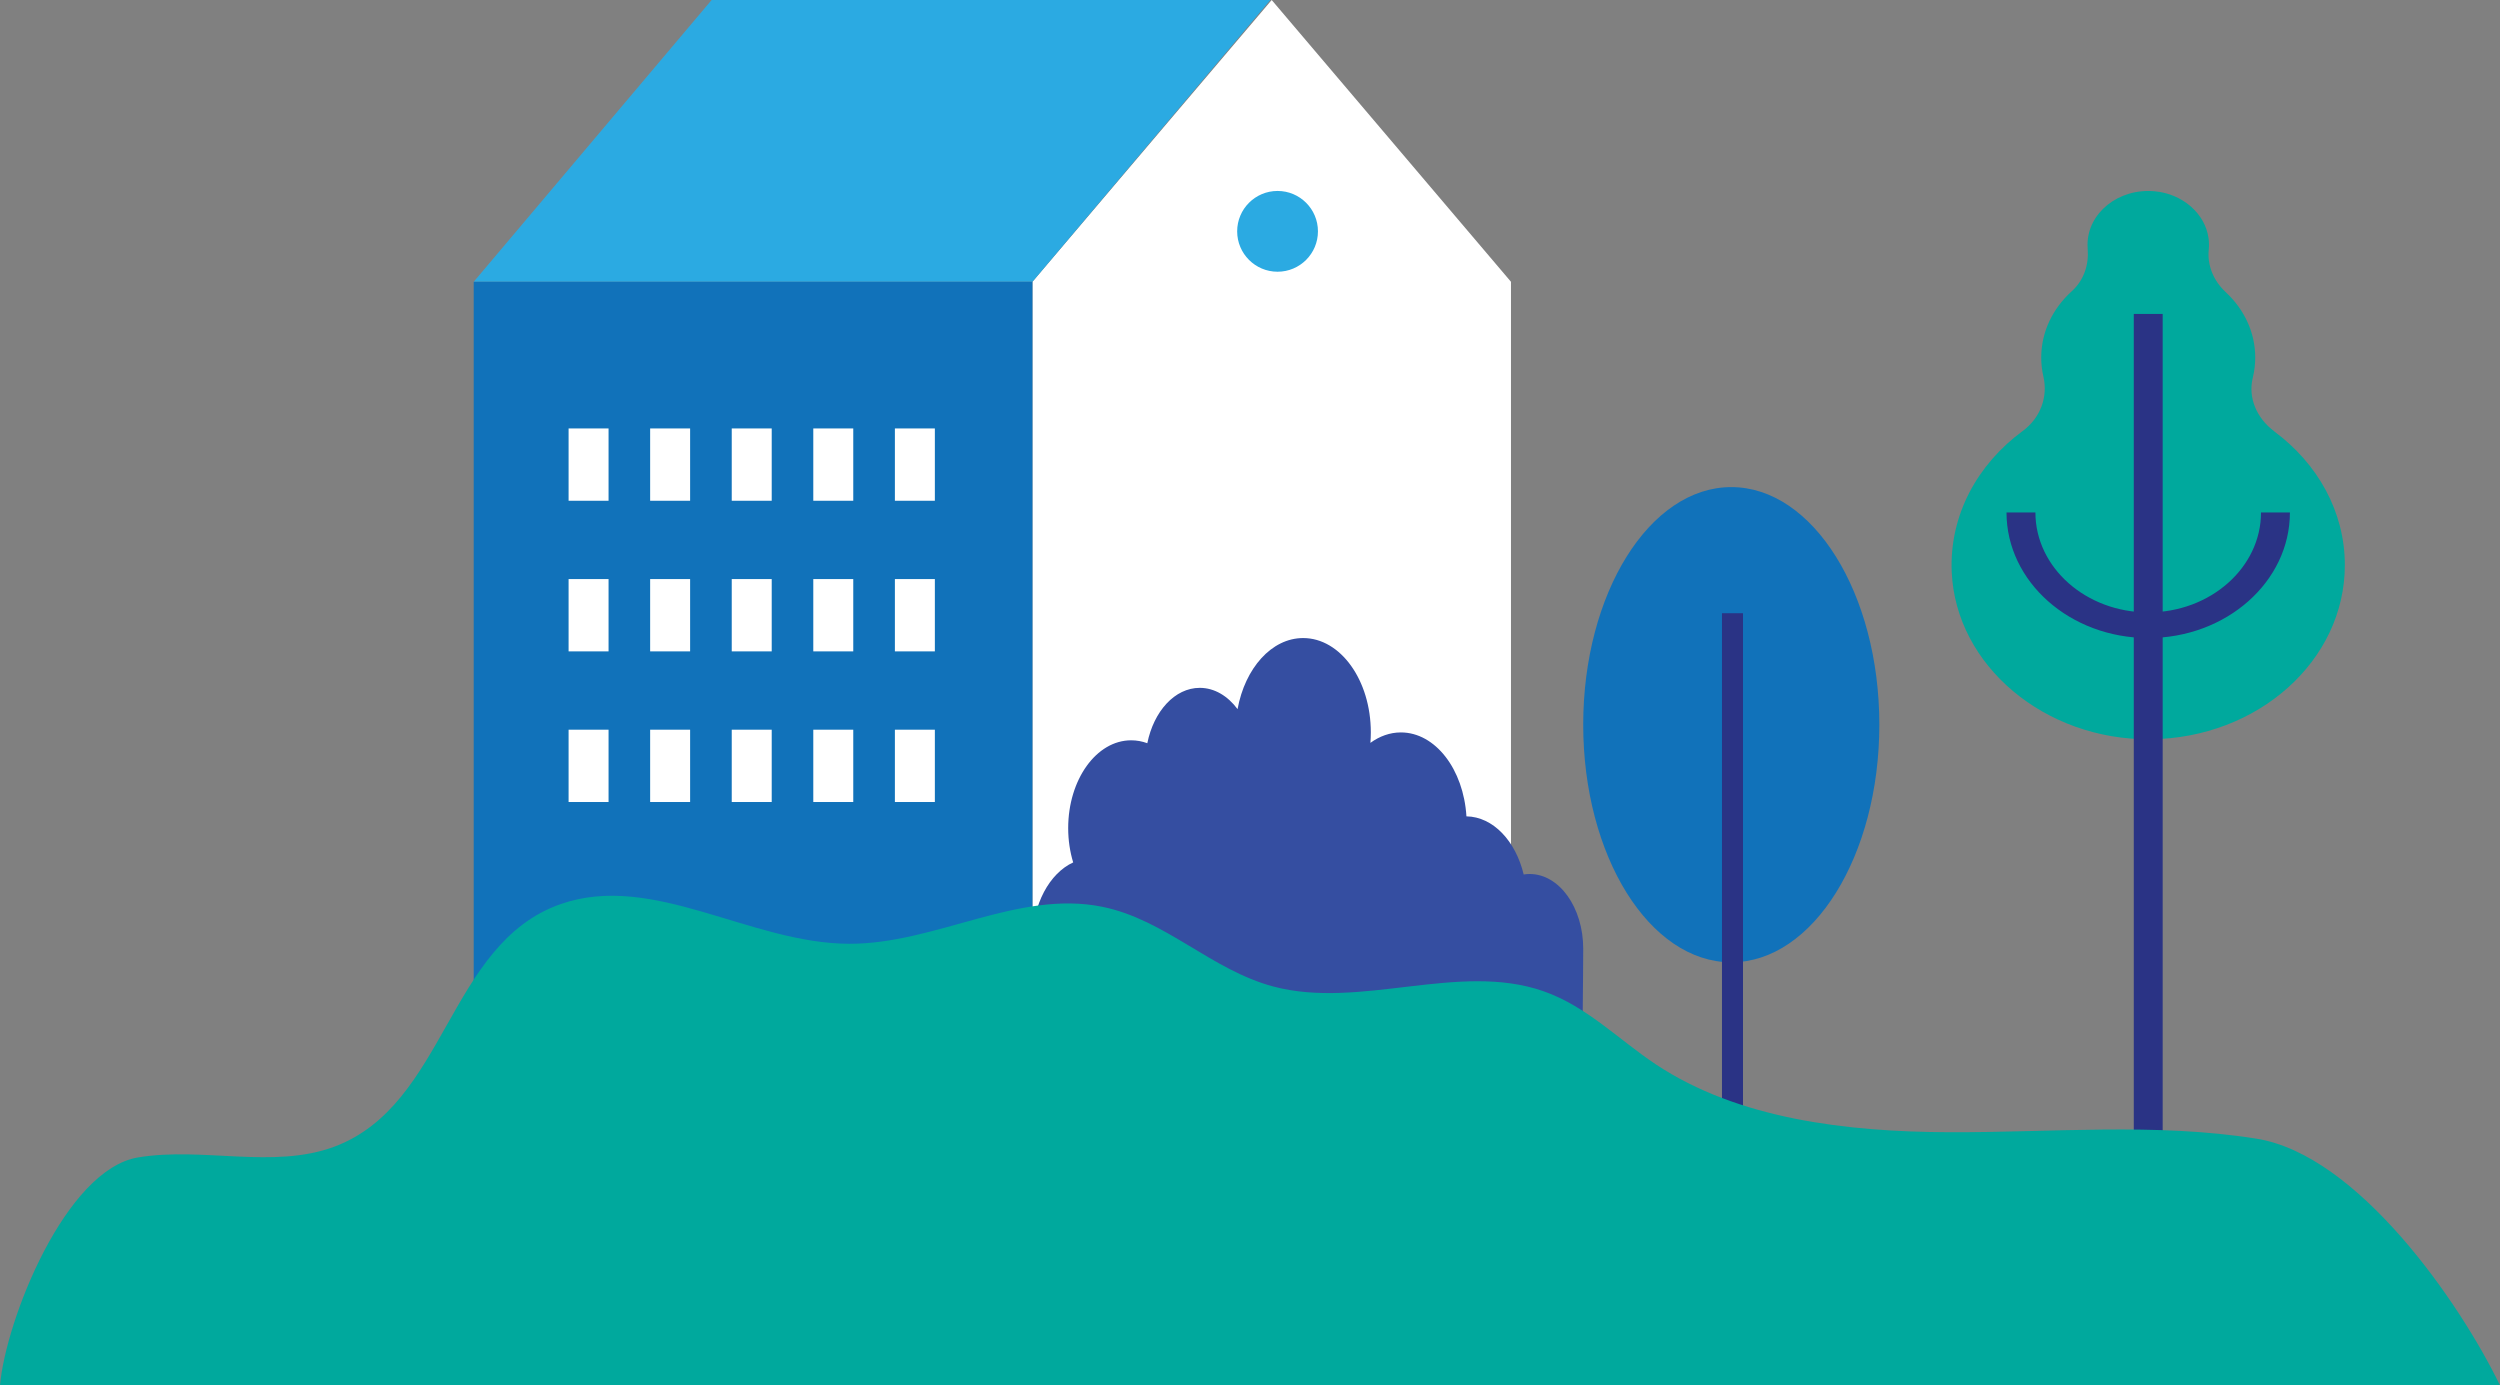 <svg xmlns="http://www.w3.org/2000/svg" viewBox="0 0 770.63 427.04"><rect x="0" y="0" width="770.63" height="427.04" fill="#808080" stroke="none"/><path d="m701.11 133.01c-5.49-4.08-8.2-10.39-6.68-16.59.49-2 .75-4.08.75-6.22 0-7.81-3.46-14.91-9.1-20.15-3.77-3.5-5.72-8.28-5.23-13.1.12-1.15.1-2.34-.07-3.56-1.03-7.53-7.99-13.62-16.51-14.42-11.27-1.07-20.79 6.72-20.79 16.49 0 .42.02.83.05 1.24.4 4.8-1.1 9.63-4.9 13.07-5.83 5.27-9.42 12.48-9.42 20.44 0 2.01.23 3.98.67 5.87 1.44 6.22-.87 12.72-6.39 16.78-13.97 10.27-22.64 25.99-21.87 43.48 1.28 28.81 28.68 51.84 61.22 51.54 33.18-.31 59.96-24.23 59.96-53.7 0-16.53-8.44-31.31-21.71-41.16z" fill="#00a99d"></path><path d="m657.74 96.77h8.91v265.15h-8.91z" fill="#2a3385"></path><path d="m662.19 196.67c-24.08 0-43.68-17.36-43.68-38.7h8.91c0 16.98 15.6 30.8 34.77 30.8s34.77-13.82 34.77-30.8h8.91c0 21.34-19.59 38.7-43.68 38.7z" fill="#2a3385"></path><ellipse cx="533.67" cy="223.39" fill="#1172ba" rx="45.64" ry="73.24"></ellipse><path d="m530.8 189.03h6.48v164.63h-6.48z" fill="#2a3385"></path><path d="m318.25 312.32h73.75 73.76v-99.16-126.3l-73.76-86.86-73.75 86.86v126.3z" fill="#fff"></path><path d="m391.59 0h-172.23l-73.34 86.86h172.23z" fill="#2baae2"></path><path d="m146.02 86.86h172.23v225.46h-172.23z" fill="#1172ba"></path><g fill="#fff"><path d="m275.85 132.08h12.32v22.29h-12.32z" transform="matrix(-1 0 0 -1 564.02 286.44)"></path><path d="m250.71 132.08h12.32v22.29h-12.32z" transform="matrix(-1 0 0 -1 513.73 286.44)"></path><path d="m225.56 132.08h12.32v22.29h-12.32z" transform="matrix(-1 0 0 -1 463.44 286.44)"></path><path d="m200.42 132.08h12.32v22.29h-12.32z" transform="matrix(-1 0 0 -1 413.15 286.44)"></path><path d="m175.27 132.08h12.32v22.29h-12.32z" transform="matrix(-1 0 0 -1 362.86 286.44)"></path><path d="m275.85 178.51h12.32v22.29h-12.32z" transform="matrix(-1 0 0 -1 564.02 379.3)"></path><path d="m250.71 178.51h12.32v22.29h-12.32z" transform="matrix(-1 0 0 -1 513.73 379.3)"></path><path d="m225.56 178.51h12.32v22.29h-12.32z" transform="matrix(-1 0 0 -1 463.44 379.3)"></path><path d="m200.42 178.51h12.32v22.29h-12.32z" transform="matrix(-1 0 0 -1 413.15 379.3)"></path><path d="m175.27 178.51h12.32v22.29h-12.32z" transform="matrix(-1 0 0 -1 362.86 379.3)"></path><path d="m275.85 224.94h12.32v22.29h-12.32z" transform="matrix(-1 0 0 -1 564.02 472.16)"></path><path d="m250.71 224.94h12.32v22.29h-12.32z" transform="matrix(-1 0 0 -1 513.73 472.16)"></path><path d="m225.56 224.94h12.32v22.29h-12.32z" transform="matrix(-1 0 0 -1 463.44 472.16)"></path><path d="m200.42 224.94h12.32v22.29h-12.32z" transform="matrix(-1 0 0 -1 413.15 472.16)"></path><path d="m175.27 224.94h12.32v22.29h-12.32z" transform="matrix(-1 0 0 -1 362.86 472.16)"></path></g><circle cx="393.81" cy="71.31" fill="#2baae2" r="12.45"></circle><path d="m487.28 340.8c.49-2.17.75-45.97.75-48.36 0-12.72-7.39-23.03-16.51-23.03-.62 0-1.24.05-1.84.15-2.48-10.33-9.43-17.79-17.65-17.92-.88-14.49-9.59-25.87-20.2-25.87-3.39 0-6.59 1.17-9.4 3.22.08-1.06.13-2.13.13-3.22 0-16.07-9.34-29.09-20.86-29.09-9.74 0-17.93 9.32-20.22 21.91-3.02-4.06-7.13-6.56-11.65-6.56-7.7 0-14.18 7.22-16.17 17.07-1.59-.59-3.26-.9-4.98-.9-10.72 0-19.41 12.12-19.41 27.07 0 3.75.55 7.32 1.54 10.57-7.28 3.34-12.55 12.9-12.55 24.18 0 3.28.45 47.9 1.26 50.78h167.77z" fill="#354ea1"></path><path d="m0 427.04c1.77-20.12 20.14-66.57 42.59-70.27 19.97-3.3 41.67 3.67 60.4-3.28 34.54-12.83 34.99-62.57 69.8-74.79 28.38-9.96 58.4 12.12 88.93 12.22 26.64.09 52.11-16.69 78.07-11.4 19.46 3.96 33.59 19.47 52.7 24.57 26.83 7.16 57.14-7.65 83.22 1.43 13.43 4.68 23.19 14.92 34.73 22.59 25.32 16.81 58.65 20.77 90.32 20.9s63.66-2.99 94.82 1.99c31.17 4.97 62.59 50.31 75.05 76.05h-770.63z" fill="#00a99d"></path></svg>